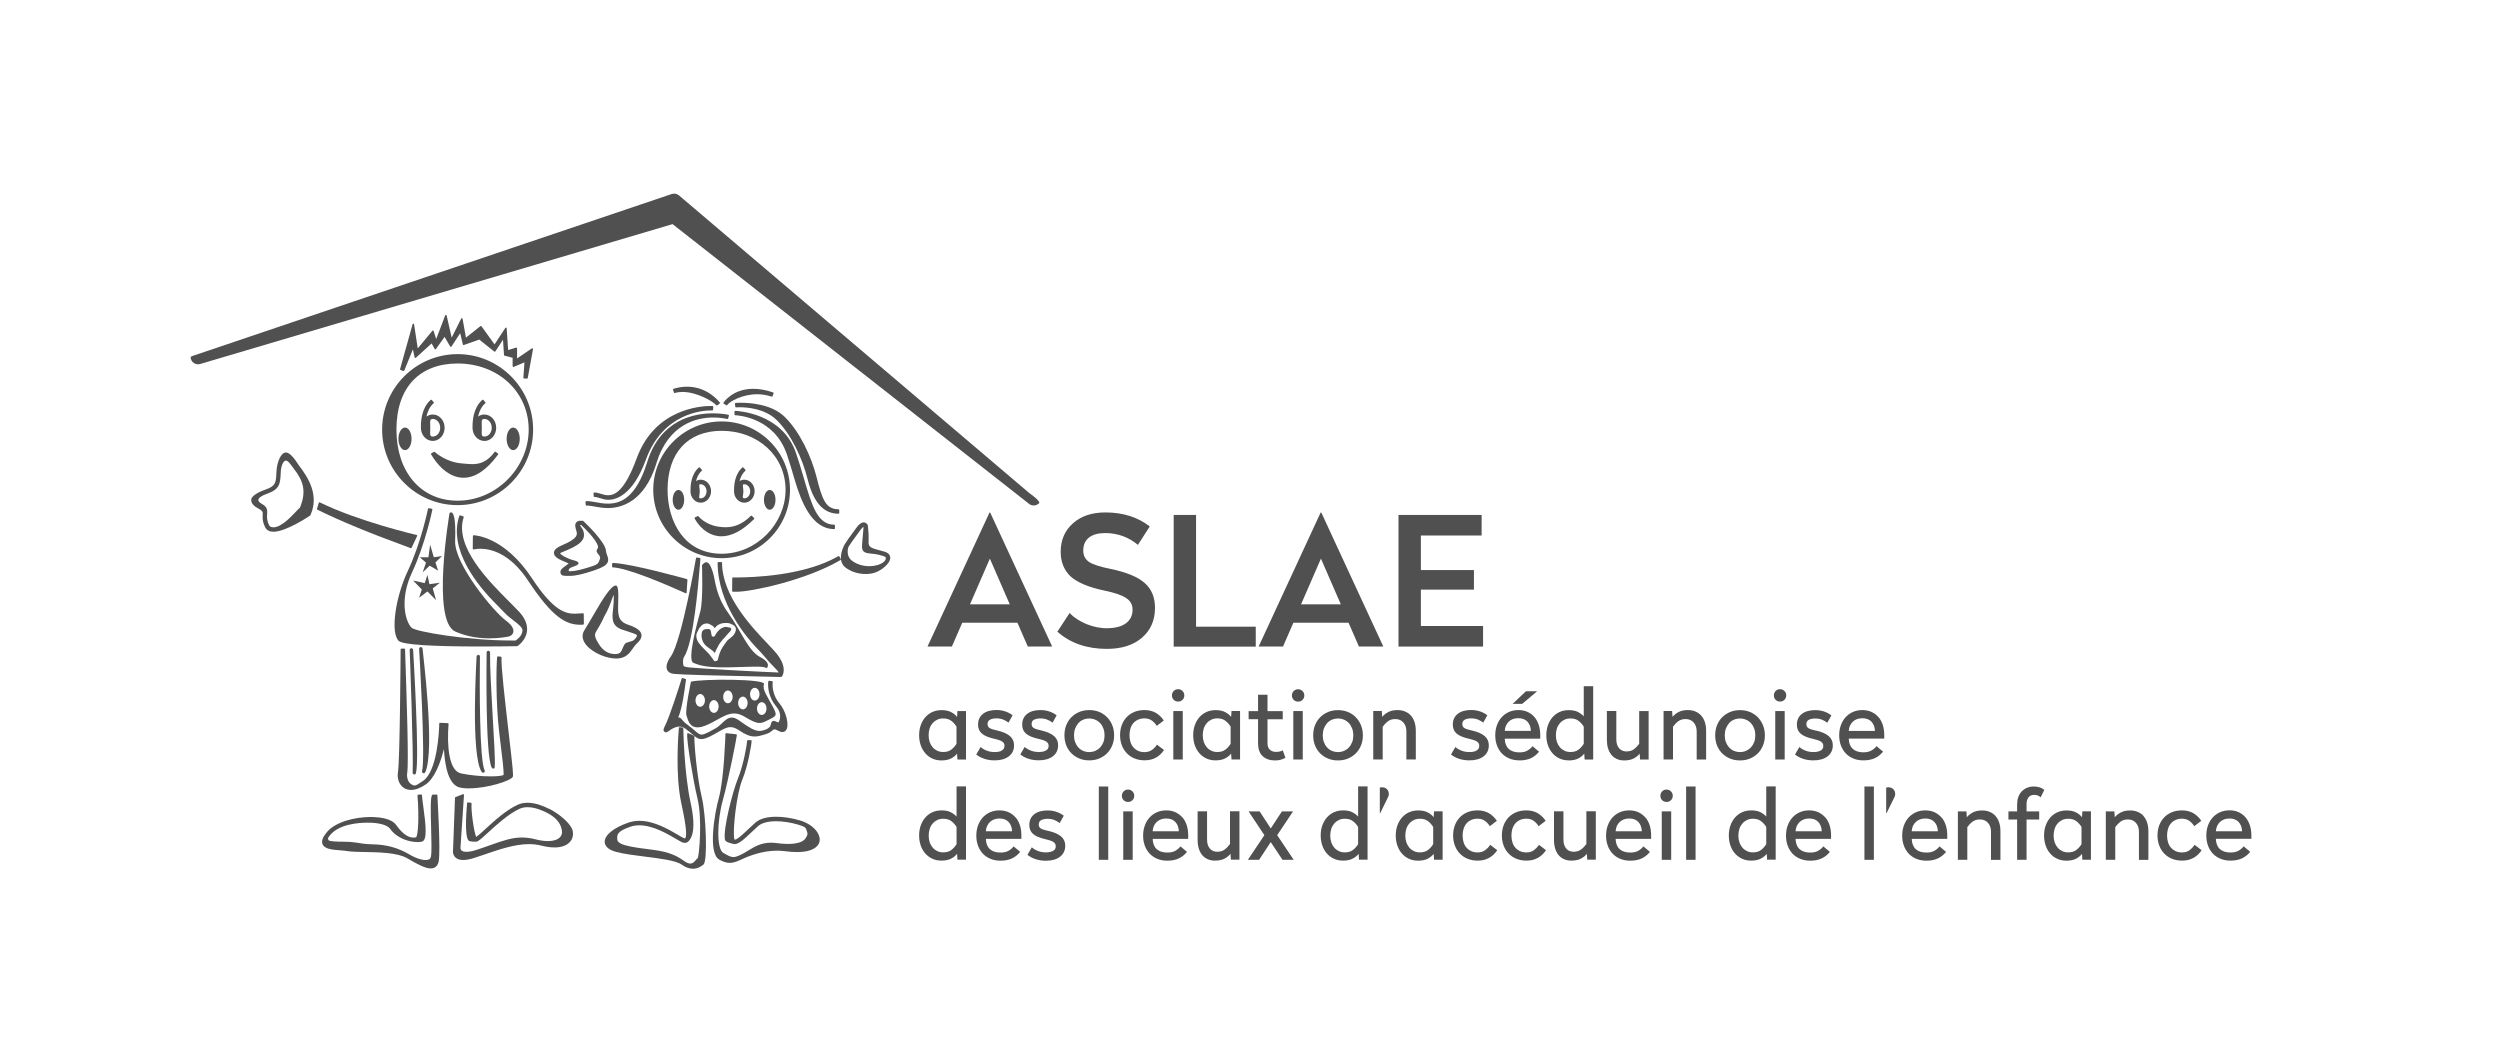 <svg xmlns="http://www.w3.org/2000/svg" id="Calque_1" viewBox="0 0 400 170"><defs><style>
      .cls-1 {
        fill: #505050;
      }
    </style></defs><path class="cls-1" d="M85.3,68.74c0-6.66-5.42-12.08-12.08-12.08s-12.08,5.42-12.08,12.08,5.42,12.08,12.08,12.08,12.08-5.42,12.08-12.08ZM73.22,80.11c-5.86,0-9.79-4.57-9.79-11.37s3.75-10.58,9.79-10.58c6.48,0,11.37,4.55,11.37,10.58s-5.1,11.37-11.37,11.37Z"></path><path class="cls-1" d="M74.17,82.67s-.04-.05-.07-.06l-.46-.15c-.06-.02-.13.01-.15.08-1.79,5.37,2.93,11.17,5.91,14.14l.09.09c.54.54,1.01,1.01,1.39,1.42.3.32.75.67,1.18,1,.75.57,1.59,1.22,1.54,1.71-.1.88-.77,1.34-1.05,1.54-.02.01-.04.03-.05.04-.25,0-.51,0-.77,0-6.85,0-15.21-1.4-15.87-2.04-.99-.95-1.98-4.51.06-8.84,2.11-4.49,3.25-10,3.26-10.06.01-.06-.03-.12-.09-.14l-.47-.09s-.06,0-.09.02c-.03.02-.05.05-.05.08-.01.05-1.11,5.44-3.21,9.89-2.07,4.4-2.8,9.97-1.48,11.24.62.6,5.07.9,13.23.9,2.98,0,5.38-.05,5.64-.05h.07s.05,0,.07-.02l.05-.04s1.29-.85,1.47-2.34c.12-1.03-.31-2.09-1.29-3.14-.34-.36-.74-.77-1.21-1.24l-.28-.28c-3.33-3.33-8.9-8.89-7.35-13.56.01-.03,0-.06,0-.09Z"></path><path class="cls-1" d="M75.14,126.13c2.81,0,6.58-1.19,6.9-1.83.11-.23.07-.88-.67-7.22l-.02-.17c-.54-4.7-1.22-10.54-1.1-11.71,0-.07-.04-.12-.11-.13l-.47-.05s-.06,0-.09.03c-.02.02-.04.05-.04.08-.14,1.35-.24,7.1.33,12.04.09.81.19,1.6.28,2.34.26,2.1.46,3.78.43,4.48-.19.11-.82.23-2.07.23-1.57,0-3.35-.18-4.77-.48-1.9-.41-2.26-4.35-1.97-7.91,0-.03,0-.06-.03-.09-.02-.02-.05-.04-.08-.04l-1.26-.05c-.06-.02-.12.04-.12.11,0,0,0,.02,0,.06-.03,1.25-.31,7.57-2.59,9.12l-.18.12c-.61.41-.91.62-1.19.62-.15,0-.3-.06-.53-.21-.52-.34-.76-1.07-.63-1.89.25-1.51-.1-12.09-.27-17.17-.05-1.37-.08-2.36-.08-2.51,0-.03-.01-.06-.03-.08-.02-.02-.05-.04-.08-.04h-.48s-.06.01-.08.03c-.02.02-.04.05-.04.08,0,.17-.11,17.71-.42,19.57-.19,1.11.18,2.11.95,2.61.22.14.6.32,1.14.32.7,0,1.48-.29,2.32-.86,1.45-.99,2.38-3.48,2.94-5.68.15,2.76.74,5.77,2.58,6.16.44.1.96.14,1.53.14Z"></path><path class="cls-1" d="M69.84,127.12l-.43.03c-.07-.04-.14-.07-.25.03-.3.3-.27,2.23-.18,5.36.05,1.88.1,3.82-.02,4.45-.06.28-.15.44-.31.51-.63.28-1.84-.02-3.15-.79-1.84-1.08-3.66-1.58-5.92-1.62-1.07-.02-1.84-.15-2.41-.25-.39-.07-.85-.1-1.28-.14-.27-.02-.65-.02-1.05-.03-.82,0-2.19-.02-2.29-.27l-.02-.05c-.08-.19-.11-.25.31-.76,1.48-1.77,4.64-1.96,5.94-1.96.21,0,.41,0,.61.01,1.48.06,2.63.42,3.01.95,1.04,1.48,2.96,2.14,4.4,2.14.25,0,.48-.02.68-.06.91-.18.67-2.51.26-5.53-.1-.73-.19-1.41-.23-1.92,0-.03-.02-.06-.04-.08-.02-.02-.05-.03-.09-.03l-.47.04c-.06,0-.11.06-.11.13.3,3.85.05,6.58-.25,6.7-1.05.21-2.08-.45-3.18-2-.7-1-2.53-1.21-3.56-1.25-.17,0-.34-.01-.51-.01-2.48,0-5.61.75-7,2.42-.68.81-.9,1.43-.69,1.93.33.78,1.52.88,2.79.98.46.03.87.07,1.22.13.58.1,1.49.12,2.54.14h.14c2.25.04,5.32.09,6.85,1,1.52.89,2.85,1.63,3.77,1.63.21,0,.39-.04.55-.11.37-.16.62-.51.72-1.01.33-1.67-.21-10.51-.21-10.59,0-.07-.05-.12-.12-.11Z"></path><path class="cls-1" d="M87.85,129.42c-.86-.45-2.16-.98-3.45-.98-.56,0-1.07.1-1.52.3-1.87.83-3.84,2.64-5.28,3.96l-.12.11c-.48.44-1.02.93-1.28,1.1-.38-.7-.87-4.41-.75-5.34,0-.07-.04-.12-.1-.13l-.47-.06s-.06,0-.09.02c-.02.02-.04.05-.05.08,0,.05-.55,5.27.25,6.03.1.1.46.16,1.06.16.09,0,.15,0,.17,0,.33-.06.78-.46,1.88-1.47,1.4-1.28,3.32-3.03,5.07-3.81.36-.16.77-.24,1.23-.24,1.14,0,2.33.49,3.13.9,1.81.93,2.22,2.01,2.36,2.74.1.5-.02.92-.35,1.23-.66.62-2.09.73-3.82.28-.78-.2-1.5-.3-2.21-.3-1.61,0-3.05.51-4.86,1.15-.33.11-.66.23-1.02.36-.38.14-.76.26-1.14.39l-.16.05c-.69.23-1.27.34-1.71.34s-.65-.11-.76-.2c-.2-.17-.2-.44-.17-.65l.55-8.25s-.02-.08-.05-.1c-.03-.02-.07-.03-.11-.02l-1.2.46s-.08.06-.08.11l-.31,8.3s-.17.77.4,1.27c.28.26.69.39,1.22.39s1.19-.13,1.95-.39l.44-.15c.29-.1.58-.19.87-.29,2.44-.84,4.95-1.71,7.28-1.71.69,0,1.34.08,1.93.23.78.2,1.5.3,2.14.3,1.03,0,1.82-.26,2.35-.76.51-.48.71-1.15.56-1.89-.2-1-1.86-2.56-3.77-3.55Z"></path><path class="cls-1" d="M79.3,72.28c-.05-.04-.13-.03-.16.03-1.27,1.72-2.52,1.95-3.58,1.95-.4,0-.8-.04-1.18-.07-.15-.01-.3-.03-.45-.04-2.64-.2-4.32-1.81-4.33-1.81-.03-.05-.1-.07-.16-.04l-.42.22c-.06.03-.08.1-.05.16.08.14,1.9,3.53,4.89,3.75.1,0,.2.01.31.01,1.86,0,3.72-1.25,5.53-3.72.02-.03.03-.06.02-.09,0-.03-.02-.06-.05-.08l-.38-.27Z"></path><path class="cls-1" d="M71.14,68.44c0-1.17-.85-2.12-1.9-2.12-.37,0-.71.12-1.01.33.17-.75.49-1.56,1.15-2.13.02-.02.04-.05.04-.08,0-.03,0-.06-.03-.09l-.31-.36c-.04-.05-.12-.05-.17-.01-1.45,1.27-1.58,3.41-1.56,4.3,0,.05-.01.1-.01.15,0,1.17.85,2.12,1.9,2.12s1.9-.95,1.9-2.12ZM68.83,68.91c0-.15.01-.3.01-.47s0-.32-.01-.47c-.02-.38-.03-.7.1-.84.06-.07.16-.1.31-.1.65,0,1.19.63,1.19,1.41,0,.78-.53,1.41-1.19,1.41-.15,0-.25-.03-.31-.1-.13-.14-.12-.47-.1-.84Z"></path><path class="cls-1" d="M77.49,70.56c1.05,0,1.9-.95,1.9-2.12s-.85-2.12-1.9-2.12c-.37,0-.71.12-1,.33.17-.76.5-1.56,1.15-2.13.05-.04.05-.12.01-.17l-.31-.36s-.05-.04-.08-.04c-.03,0-.06,0-.09.03-1.45,1.27-1.58,3.41-1.56,4.3,0,.05-.01.1-.01.15,0,1.17.85,2.12,1.9,2.12ZM77.18,67.13c.06-.07.17-.1.31-.1.66,0,1.19.63,1.19,1.41s-.53,1.41-1.19,1.41c-.15,0-.25-.03-.31-.1-.13-.14-.12-.47-.1-.85,0-.15.01-.3.01-.47s0-.32-.01-.46c-.02-.38-.03-.7.1-.84Z"></path><path class="cls-1" d="M82.68,55.64s-.07-.03-.11-.02l-1.27.39-.23-3.48c0-.05-.04-.09-.09-.11-.05-.02-.1,0-.13.05l-1.72,2.63-2.09-2.89s-.05-.04-.08-.05c-.03,0-.06,0-.09.02l-2.32,1.84-.54-3.02s-.05-.09-.1-.1c-.05,0-.1.02-.12.07l-1.52,3.05-.81-3.54c-.01-.05-.05-.09-.11-.09-.06,0-.1.03-.12.08l-1.44,3.78-.41-1.29s-.05-.07-.09-.08c-.04-.01-.09,0-.11.04l-2.34,2.83-.59-3.87c0-.06-.05-.1-.11-.1-.04,0-.1.03-.12.09l-2.01,7.19c-.02.06.02.12.08.14l.45.15c.06.02.12-.01.15-.07l1.37-3.38.28,1.28s.04.07.08.09c.04.01.08,0,.12-.03l2.52-2.29.49.89s.06.06.1.06c.04,0,.08-.02.1-.05l1.38-1.95.9,1.54s.06.06.1.06h0s.08-.02.1-.05l1.4-2.14.43,1.81s.03.06.06.08c.03.02.07.02.1,0l2.46-.87,2.41,1.92s.06.03.09.02c.03,0,.06-.02.08-.05l1.22-1.87.16,2.45c0,.05.04.09.09.11l1.29.34v1.34s.02.08.05.1c.03.02.07.03.11.01l1.73-.72-.17,2.45s0,.06.03.09c.02.02.05.04.08.04l.47.02h0c.06,0,.11-.04.12-.1l.84-4.62s-.01-.09-.05-.12c-.04-.03-.09-.03-.13,0l-2.37,1.61v-1.63s-.02-.07-.05-.1Z"></path><path class="cls-1" d="M65.7,87.69s.03.01.04.01c0,0,.02,0,.02,0,.05,0,.1-.04.11-.09l.87-1.85s.02-.07,0-.1c-.02-.03-.05-.06-.08-.06-.08-.02-9.38-2.2-15.49-5.22-.03-.02-.07-.02-.1,0-.03.01-.06.04-.07.08l-.28.95c-.02.06,0,.11.06.14,3.6,1.78,8.46,3.79,14.44,5.97.26.1.43.16.48.18Z"></path><path class="cls-1" d="M93.42,99.83l-.02-1.6s-.01-.06-.04-.08c-.02-.02-.05-.04-.09-.03-.15,0-.3.02-.45.03-.28.02-.56.04-.85.04-1.51,0-3.42-.44-6.86-5.67-4.41-6.68-9.13-6.88-9.33-6.88-.02,0-.06.01-.08.03-.02.02-.04.05-.04.08l-.02,2.05s.01.06.03.08c.02.02.05.03.08.03,0,0,.04,0,.05,0,.4-.09.8-.11,1.06-.11,1.6,0,4.71.66,7.64,5.11,3.87,5.87,6.06,7.05,8.33,7.05.15,0,.31,0,.46-.01.06,0,.11-.06.11-.12Z"></path><path class="cls-1" d="M98.56,105.37c1.57,0,2.17-.86,2.7-1.63.21-.3.4-.57.63-.78.38-.34.86-.86.73-1.48-.12-.59-.79-1.08-2.11-1.52-1.69-.56-1.66-1.69-1.6-3.57.01-.35.02-.7.02-1.07,0-1.64-.29-1.64-.41-1.64-.74,0-2.09,2.17-3.31,4.28-.08.14-.15.25-.19.33,0,0-.01.02-.04.06-.49.87-1.09,1.86-1.5,2.53-.34.55-.35,1.17-.04,1.78.72,1.43,3.02,2.54,4.71,2.68.14.01.27.02.39.02ZM95.35,102.19c-.2-.4-.2-.76,0-1.09.86-1.41,1.22-2.19,1.3-2.41.63-1.07.99-2.07,1.23-2.74.11-.3.23-.64.32-.79,0,.04,0,.1,0,.17,0,.29,0,.56-.01.83v.21c-.02.38-.06.75-.1,1.11-.16,1.37-.3,2.67,1.46,3.26.27.09.53.17.77.25.71.23,1.52.49,1.58.63.04.19-.13.47-.51.81-.11.1-.37.17-.62.24-.35.1-.67.18-.81.38-.15.22-.25.45-.34.68-.21.51-.37.92-1.18.92-.07,0-.15,0-.23-.01-1.57-.13-2.26-1.24-2.88-2.46Z"></path><path class="cls-1" d="M47.48,73.96c-.08-.12-.15-.24-.21-.32-.42-.6-1.04-1.24-1.51-1.24-.85,0-1.45,1.57-1.53,3.09v.1c-.09,1.71-.12,2.16-1.77,2.75-1.35.47-2.22,1.08-2.26,1.58-.03.36.12.89,1.01,1.37.54.29.86.48.83.92-.04.52-.09,1.23.41,2.19.24.45.68.68,1.31.68,2.01,0,5.66-2.46,5.81-2.56l.06-.04s.03-.03.04-.05l.03-.07c1.34-3.1-.28-5.82-1.84-7.85-.12-.16-.26-.37-.38-.56ZM48,81.21c-.13.1-.33.31-.61.61-.84.89-2.4,2.55-3.63,2.55-.47,0-.61-.17-.68-.3-.41-.78-.37-1.35-.34-1.8.04-.56.08-1.14-.77-1.6-.42-.23-.65-.48-.64-.69.02-.31.54-.68,1.35-.96,2.11-.74,2.15-1.62,2.24-3.38v-.1c.06-1.15.47-1.85.82-1.85.2,0,.48.22.75.61.16.22.35.48.57.76,1.4,1.81,2.04,3.48.93,6.17Z"></path><path class="cls-1" d="M66.21,123.91s.05.01.07.01c.12,0,.23-.08.27-.21.6-2.19-.41-19.01-.45-19.73,0-.15-.14-.26-.29-.26-.15,0-.27.14-.26.29.01.17.64,17.17.47,19.55-.01.16.05.3.2.34Z"></path><path class="cls-1" d="M67.72,123.72s.05,0,.07,0c.12,0,.22-.08.27-.2,1.57-3.66-.41-19.02-.45-19.73,0-.15-.15-.26-.29-.26-.15.01-.27.14-.26.29.01.17,1.04,17.45.47,19.55-.04.15.05.3.19.34Z"></path><path class="cls-1" d="M78.14,104.11c-.12.01-.28.12-.28.27,0,.67-.25,16.47.82,18.45.05.09.14.15.24.15.04,0,.09-.01.13-.03.13-.07.1-.22.11-.37.17-1.91-.82-13.65-.75-18.18,0-.15-.12-.28-.27-.28Z"></path><path class="cls-1" d="M76.53,104.78c-.12.01-.28.12-.28.27-.01.67-.96,15.76.81,18.45.06.09.15.14.24.14.05,0,.09,0,.13-.03.13-.08.18-.25.11-.38-.83-1.54-.82-13.65-.75-18.19,0-.15-.12-.28-.27-.28Z"></path><path class="cls-1" d="M82.11,68.41c-.58,0-1.05.81-1.05,1.8s.47,1.81,1.05,1.81,1.05-.81,1.05-1.81-.47-1.8-1.05-1.8Z"></path><path class="cls-1" d="M64.8,68.41c-.58,0-1.05.81-1.05,1.8s.47,1.81,1.05,1.81,1.05-.81,1.05-1.81-.47-1.8-1.05-1.8Z"></path><path class="cls-1" d="M71.93,82.07s-2.96,17.27.92,18.98c3.88,1.71,7.88.92,8.54.79.65-.13,1.51-1.11-.46-2.56-1.97-1.44-8.24-9.03-8.11-12.71.13-3.67-.23-4.96-.89-4.5Z"></path><polygon class="cls-1" points="69.41 89.16 68.82 87.14 68.55 89.16 67.16 89.16 68.16 90.02 67.63 91.57 68.75 90.51 70.1 91.31 69.67 89.98 70.72 88.97 69.41 89.16"></polygon><polygon class="cls-1" points="68.71 93.47 68.39 91.98 67.96 93.3 66.1 92.88 67.49 94.32 67.06 95.64 68.39 94.63 69.77 96.03 69.24 94.13 70.38 93.24 68.71 93.47"></polygon><path class="cls-1" d="M134.3,89.02s-.04-.05-.07-.05c-.03-.01-.06,0-.09.01-5.41,3.16-13.8,3.41-16.24,3.41-.37,0-.59,0-.61,0-.03,0-.06,0-.09.03-.02.02-.04.05-.04.09l-.02,2.05c0,.06.08.12.14.12.07,0,.27,0,.58,0,2.3,0,10.99-1.78,16.63-5.08.06-.03.08-.11.04-.16l-.24-.41Z"></path><path class="cls-1" d="M98.03,90.78c2.33.09,8.16,2.57,11.44,4.04.14.07.23.1.23.1.01,0,.02,0,.04,0,.02,0,.05,0,.07-.02.03-.02.05-.05.05-.09l.13-2.03c0-.05-.03-.1-.08-.12-.08-.02-8.73-2.47-11.84-2.59-.04,0-.06.01-.08.03-.02.02-.04.05-.04.08l-.02.48c0,.07.05.12.11.12Z"></path><path class="cls-1" d="M141.53,88.27c-.2-.06-.39-.11-.57-.16l-.19-.05c-1.39-.37-1.83-.52-1.8-1.34.05-1.08-.05-2.09-.11-2.6l-.04-.15c-.07-.14-.29-.39-.63-.39-.37,0-.75.28-1.15.84-.84,1.17-1.32,1.82-1.35,1.86l-.57.86s-1.39,2.45.14,3.65c.86.67,2.04,1.05,3.24,1.05.52,0,1.02-.07,1.46-.21.99-.32,2.49-1.43,2.48-2.39,0-.32-.17-.76-.92-.97ZM140.33,90.41c-.37.12-.8.18-1.24.18-1.05,0-2.07-.33-2.8-.9-.96-.75-.62-1.96-.54-2.18l.54-.81s.51-.69,1.34-1.85c.3-.42.48-.52.54-.54,0,.18-.05.63-.09,1.1-.06.62-.14,1.4-.16,1.99-.04,1.05.7,1.11,1.56,1.19.35.03.74.07,1.12.17l.28.08c.15.04.3.08.46.13.18.06.4.15.4.31,0,.62-.88.99-1.41,1.16Z"></path><path class="cls-1" d="M90.58,90.48c-.36.24-.86.57-.91.95-.02.21.04.4.16.53.11.13.38.18.9.18.1,0,.2,0,.29,0,.08,0,.16,0,.23,0,.83,0,2.16-.31,3.86-.89,1.3-.45,1.89-.8,2.11-1.27.19-.41.05-.79-.08-1.14-.08-.21-.17-.45-.19-.73-.09-1.38-3.2-4.35-3.55-4.68l-.06-.06s-.05-.03-.08-.04h-.08c-.52-.06-.82.04-1,.28-.24.32-.14.74.04,1.34.15.52.35,1.18-2.23,2.26-.94.4-1.36.78-1.36,1.26,0,.69.96,1.09,1.73,1.41l.21.09c.12.05.23.1.33.15.03.02.06.03.08.04-.05.04-.11.1-.16.13-.06.05-.15.11-.25.17ZM91.28,90.86c.08-.06.28-.14.48-.21.42-.15.82-.29.8-.56-.02-.24-.43-.36-1-.51-.14-.04-.28-.07-.33-.1-.14-.07-.3-.14-.47-.21l-.11-.05c-.56-.24-.98-.54-1.04-.72.08-.05.31-.15.67-.29l.41-.17c2.66-1.11,2.98-1.99,2.64-3.12-.04-.14-.17-.33-.31-.54-.08-.11-.18-.27-.23-.36.03,0,.08-.01.16-.01h.06c1.99,1.91,2.96,3.32,2.6,3.76-.33.4-.03.75.18.99.07.08.14.16.16.21.11.29.07.43,0,.56-.03.06-.05.12-.07.18-.08.26-.18.56-.99.84-1.62.55-2.91.85-3.63.85-.23,0-.27-.04-.27-.05,0,0,0-.02-.02-.04.02-.19.11-.33.3-.48Z"></path><path class="cls-1" d="M126.4,78.37c0-6.03-4.91-10.94-10.94-10.94s-10.94,4.91-10.94,10.94,4.91,10.94,10.94,10.94,10.94-4.91,10.94-10.94ZM115.46,88.6c-5.98,0-8.65-5.14-8.65-10.23,0-5.91,3.23-9.44,8.65-9.44,5.83,0,10.23,4.06,10.23,9.44s-4.59,10.23-10.23,10.23Z"></path><path class="cls-1" d="M124.86,108.31h.12s0,0,0,0c.04,0,.07-.02.09-.05l.08-.1c.04-.05.92-1.34-.9-3.59-.3-.37-.73-.83-1.29-1.42l-.07-.08c-2.57-2.69-7.36-7.71-7.36-13.02,0-.07-.05-.12-.12-.12h-.47c-.06,0-.12.05-.12.12,0,6.55,4.7,12,6.14,13.51.6.63,1.05,1.1,1.33,1.45.55.67,1.08,1.22,1.51,1.67.33.35.71.73.8.92-2.08-.06-12.75-.63-14.32-.81-.8-.09-.89-.22-.89-.23-.18-.42-.13-1.19.05-1.43,1.53-2.29,2.29-11.64,2.54-14.71.04-.54.07-.92.09-1,0-.03,0-.06-.02-.09-.02-.02-.05-.04-.08-.05l-.47-.08s-.06,0-.09.02c-.02.02-.04.05-.05.08-.02.13-2.28,13.11-3.99,15.68-.17.22-.99,1.36-.64,2.17.16.38.53.61,1.07.67,1.04.12,6.51.28,16.27.48.43,0,.71.01.78.02Z"></path><path class="cls-1" d="M114.87,117.14c.77-.44,1.37-.8,2-.8.43,0,.86.16,1.36.5,1.02.7,1.78,1,2.52,1,.51,0,.98-.14,1.53-.3l.2-.06c.61-.18.92-.45,1.13-.63.13-.11.19-.16.29-.16.13,0,.34.08.7.27.2.11.4.17.57.17.29,0,.48-.15.58-.28.64-.8-.05-3.16-1.02-4.28-1.07-1.25-1.19-2.76-1.09-3.45,0-.07-.04-.12-.1-.13l-.47-.07c-.07-.01-.13.04-.14.1-.12.81.01,2.56,1.26,4.01.93,1.08.64,2.19.36,2.54,0,0-.02.06-.27-.07-.2-.11-.36-.16-.49-.16-.32,0-.39.29-.45.53-.04.17-.09.35-.21.46-.18.17-.39.35-.85.48l-.21.06c-.18.05-.35.08-.53.08-.87,0-1.72-.59-2.9-1.41-.16-.11-.32-.23-.49-.34-.38-.26-.73-.39-1.06-.39-.62,0-1.08.44-1.57.9-.31.29-.63.6-1.02.82l-.11.06c-.31.18-.63.36-.98.54-.59.29-.91.41-1.17.41-.33,0-.57-.21-1.02-.6-.28-.24-.67-.58-1.21-.97-.45-.31-.69-.6-.87-.81-.21-.25-.36-.41-.62-.35.65-1.59,1-4.29,1.16-5.49.04-.27.07-.5.08-.54.02-.06-.02-.13-.08-.15l-.45-.14c-.06-.02-.13.01-.15.07l-.03.08c-.43,1.37-1.88,5.95-2.64,7.47-.23.46-.36.74-.11.96.07.06.15.1.24.1.16,0,.32-.11.51-.24.37-.26.98-.68,1.65-.68.32,0,.63.1.91.3.51.36.88.69,1.15.92.55.48.92.78,1.46.78.38,0,.83-.14,1.5-.48.35-.17.68-.36.97-.53l.16-.09Z"></path><path class="cls-1" d="M111.12,117.84c0-.05-.02-.1-.07-.12l-.93-.41s-.07-.01-.11,0c-.03.02-.05.05-.06.09-.12.92.89,7.22,1.65,10.37.79,3.25.27,8.99.05,9.52l-.04.03c-.1.07-.18.18-.28.29-.22.26-.47.56-.88.56-.27,0-.59-.13-.96-.39-1.02-.73-2.25-1.46-4.96-1.8-1.61-.2-3.28-.41-4.44-.72-.83-.22-1.31-.56-1.33-.94v-.14c-.03-.58-.06-1.18,2.12-1.91.43-.14.9-.22,1.4-.22,2.18,0,4.46,1.34,5.82,2.14.76.45,1.08.63,1.33.66.3.04.55-.05.73-.24.34-.37,1.36-1.5.35-6.12-1.07-4.84-1.18-11.9-1.18-11.96,0-.06-.04-.12-.11-.13l-.47-.05s-.06.01-.09.03c-.02.02-.04.06-.04.09-.07.75-.63,7.46.41,12.16.9,4.09.83,5.24.6,5.49,0,0-.02.02-.07.02-.01,0-.03,0-.04,0-.14-.02-.71-.36-1.06-.57-1.42-.84-3.8-2.24-6.17-2.24-.58,0-1.12.09-1.63.25-2.41.8-3.94,2.02-3.91,3.13.02.51.36,1.2,1.85,1.6,1.22.33,2.98.54,4.53.74,2.46.31,5,.62,5.94,1.29.62.44,1.23.66,1.81.66.79,0,1.34-.42,1.61-.62l.06-.05c.7-.52.41-7.98-.26-10.75-.8-3.27-1.27-9.05-1.18-9.76Z"></path><path class="cls-1" d="M127.93,131.25c-1.26-.37-2.59-.57-3.75-.57-1.47,0-2.59.31-3.32.94-.28.25-.62.56-1.02.94-.65.62-1.85,1.79-2.27,1.79-.01,0-.02,0-.03,0,0,0-.04-.04-.06-.16-.29-1.45.41-7.3,1.27-9.39.93-2.26,1.51-5.75,1.51-6.26,0-.07-.05-.12-.12-.12h-.48c-.07,0-.12.05-.12.12,0,.47-.58,3.85-1.46,5.99-.85,2.08-2.42,8.18-2.09,9.8.08.4.79.56,1.18.65.07.01.12.03.14.04.68.22,1.61-.6,3.01-1.94.38-.37.72-.68.99-.92.58-.5,1.57-.76,2.86-.76,1.09,0,2.34.19,3.53.54,1.19.35,1.24.53,1.35.91.03.11.06.23.12.37.1.25-.07.55-.2.77l-.06.1c-.34.61-1.35.94-2.85.94-.55,0-1.17-.05-1.84-.14-.3-.04-.59-.06-.87-.06-1.58,0-2.62.64-3.62,1.25-.41.25-.83.51-1.28.72-.5.23-.83.33-1.11.33-.45,0-.87-.24-1.62-.67-1.04-.59-1.06-4.9-.04-8.54.87-3.12,2.21-10.01,2.22-10.32,0-.06-.04-.12-.11-.12l-1.59-.17s-.07,0-.09.03c-.02.02-.04.05-.04.09,0,.07-.21,7.22-1.07,10.3-.63,2.25-1.79,8.74.07,9.8.63.36,1.17.53,1.69.53.69,0,1.3-.28,2-.61,1.32-.61,3.36-1.34,5.57-1.34.43,0,.85.03,1.26.08.69.09,1.34.14,1.92.14,1.81,0,3.01-.45,3.48-1.31.22-.4.23-.9.01-1.42-.43-1.04-1.58-1.92-3.09-2.36Z"></path><path class="cls-1" d="M120.22,82.5s-.06.01-.08.03c-1.25,1.24-2.53,1.83-4.05,1.83-.38,0-.78-.04-1.24-.11-2.05-.33-3.09-1.63-3.09-1.63-.03-.05-.1-.07-.15-.04l-.42.21c-.06.03-.08.1-.05.16.05.1,1.2,2.4,3.61,2.8.23.04.46.06.68.06,1.63,0,3.39-.93,5.22-2.76.05-.05.05-.12,0-.17l-.33-.33s-.05-.04-.08-.04Z"></path><path class="cls-1" d="M113.77,78.59c0-1.01-.74-1.84-1.65-1.84-.28,0-.53.08-.76.22.15-.59.42-1.2.92-1.64.02-.02.04-.05.04-.08,0-.03,0-.06-.03-.09l-.31-.35c-.04-.05-.12-.05-.17-.01-1.24,1.09-1.34,2.91-1.33,3.67,0,.04-.01.08-.01.12,0,1.02.74,1.84,1.65,1.84s1.65-.83,1.65-1.84ZM111.91,79.16c.02-.17.05-.36.05-.56s-.03-.39-.05-.56c-.03-.22-.06-.43,0-.51.03-.04.1-.05.2-.05.52,0,.94.51.94,1.13s-.42,1.13-.94,1.13c-.1,0-.17-.02-.2-.05-.07-.08-.04-.29,0-.51Z"></path><path class="cls-1" d="M119.09,76.75c-.28,0-.53.08-.76.22.15-.59.42-1.2.92-1.64.02-.02.04-.05.04-.08,0-.03,0-.06-.03-.09l-.31-.35c-.04-.05-.12-.05-.17-.01-1.25,1.09-1.35,2.93-1.33,3.68,0,.04-.01.07-.01.11,0,1.02.74,1.84,1.65,1.84s1.65-.83,1.65-1.84-.74-1.84-1.65-1.84ZM119.09,79.72c-.1,0-.17-.02-.2-.05-.07-.08-.04-.29,0-.51.02-.17.05-.36.05-.56s-.03-.39-.05-.56c-.03-.22-.06-.43,0-.51.03-.04.1-.05.2-.05.52,0,.94.51.94,1.13s-.42,1.13-.94,1.13Z"></path><path class="cls-1" d="M105.02,74.12c1.97-6.37,6.55-7.32,9.11-7.32,1.11,0,1.93.17,2.24.24.03,0,.06,0,.09-.01.03-.02.05-.04.05-.07l.11-.46s0-.06-.01-.09c-.02-.03-.04-.05-.07-.05-.04-.01-1.04-.23-2.46-.23-3.03,0-8.43,1.01-10.52,7.79-1.85,5.97-4.47,6.66-6.29,6.66-.73,0-1.42-.12-2.03-.24-.58-.1-1.07-.19-1.46-.15-.03,0-.06.02-.08.04-.02.02-.03.06-.03.09l.05.47s.02.06.04.08c.02.02.05.03.09.03.29-.03.71.04,1.2.13l.1.02c.63.11,1.34.24,2.12.24,2.07,0,5.83-.93,7.76-7.16Z"></path><path class="cls-1" d="M133.47,84.66c.06,0,.12-.05.12-.12v-.47c0-.07-.05-.12-.12-.12-2.68,0-3.59-3.12-4.86-7.44l-.05-.17c-.36-1.22-.73-2.48-1.19-3.83-2.18-6.44-9.41-6.76-9.72-6.77-.04-.01-.06,0-.09.03-.02.02-.04.05-.04.08v.47c0,.07.04.12.11.12.25,0,6.25.27,8.28,6.29.48,1.42.87,2.77,1.22,3.97,1.09,3.7,2.79,7.95,6.33,7.95Z"></path><path class="cls-1" d="M101.88,73.3c-1.94,5.32-3.54,5.94-4.58,5.94-.44,0-.84-.12-1.19-.24-.38-.12-.72-.22-1.04-.2-.03,0-.06.02-.08.04-.02.02-.03.05-.03.09l.03.47c0,.07.06.11.13.11h.04c.19,0,.45.08.74.17.43.13.91.29,1.46.29,1.1,0,3.87-.63,5.98-6.42,2.73-7.5,9.13-7.88,10.38-7.88.15,0,.24,0,.25,0,.07,0,.12-.04.12-.11l.03-.47c0-.06-.04-.12-.11-.13-.01,0-.13,0-.33,0-1.46,0-8.91.4-11.8,8.35Z"></path><path class="cls-1" d="M134.28,82.07v-.47c0-.07-.05-.12-.12-.12-2.02,0-2.6-1.5-3.52-5.18-.77-3.09-2.66-7.28-5.15-9.66-2.07-1.99-5.56-2.2-6.96-2.2-.52,0-.83.03-.83.03-.03,0-.06.02-.08.04s-.03.05-.03.09l.05.47c0,.06.07.11.13.11.04,0,.25-.02.59-.02,1.14,0,3.98.2,5.86,2,2.38,2.29,4.2,6.33,4.95,9.33.61,2.45,1.8,5.71,4.99,5.71.06,0,.12-.05.12-.12Z"></path><path class="cls-1" d="M107.95,62.88c.37-.11.78-.17,1.23-.17,2.36,0,5.01,1.57,5.4,2.12.02.03.06.05.1.05.02,0,.05,0,.07-.02l.39-.28s.04-.05.05-.08c0-.03,0-.07-.02-.09-.2-.26-2.03-2.54-5.23-2.54-.71,0-1.44.11-2.18.34-.03,0-.06.03-.07.06-.02.03-.02.06,0,.09l.14.45c.02.06.09.1.15.08Z"></path><path class="cls-1" d="M116.26,64.86s.08-.02.1-.06c.33-.52,2.34-1.72,4.78-1.72.8,0,1.58.13,2.32.38.06.02.13-.01.15-.07l.16-.45s0-.06,0-.09c-.01-.03-.04-.05-.07-.06-1.12-.39-2.19-.58-3.19-.58-3.28,0-4.69,2.12-4.75,2.21-.02.03-.02.06-.02.09,0,.03.03.06.05.07l.4.25s.04.02.06.02Z"></path><path class="cls-1" d="M123.16,78.39c-.51,0-.93.71-.93,1.58s.42,1.59.93,1.59.92-.71.92-1.59-.41-1.58-.92-1.58Z"></path><path class="cls-1" d="M108.55,78.39c-.51,0-.92.71-.92,1.58s.42,1.59.92,1.59.92-.71.92-1.59-.41-1.58-.92-1.58Z"></path><path class="cls-1" d="M110.55,109.07s-.98,4.66-.72,5.39c.26.72.52,2.63,3.02,1.64,2.5-.99,3.94-2.83,6.24-1.45,2.3,1.38,2.56,1.18,3.87.53,1.31-.66,1.45-.66.66-2.17-.79-1.51-1.71-2.69-1.38-3.55.33-.86-9.98-.86-11.69-.39ZM112.03,113.08c-.42,0-.75-.46-.75-1.02s.34-1.02.75-1.02.76.46.76,1.02c0,.56-.34,1.02-.76,1.02ZM114.23,114.06c-.42,0-.76-.46-.76-1.02s.34-1.02.76-1.02.75.46.75,1.02c0,.56-.34,1.02-.75,1.02ZM116.46,112.52c-.42,0-.75-.46-.75-1.02s.34-1.02.75-1.02.76.45.76,1.02c0,.56-.34,1.02-.76,1.02ZM118.86,113.5c-.41,0-.76-.46-.76-1.02s.34-1.02.76-1.02.76.45.76,1.02-.34,1.02-.76,1.02ZM120.01,111.07c0-.56.34-1.02.75-1.02s.76.46.76,1.02-.34,1.02-.76,1.02-.75-.45-.75-1.02ZM122.64,113.37c0,.56-.34,1.02-.76,1.02s-.76-.45-.76-1.02.34-1.02.76-1.02.76.45.76,1.02Z"></path><path class="cls-1" d="M112.66,102.99c.16.2.31.35.46.47.14.11.39.29.73.53.2.14.38.31.53.49,0,0,0-.01,0-.02l.11-.26c.06-.15.1-.24.11-.26.03-.06.08-.15.15-.27.06-.11.11-.2.14-.27.08-.18.2-.37.34-.56.12-.15.26-.33.43-.54.13-.16.24-.27.34-.36,0,0,.05-.06.12-.15.02-.04.15-.17.36-.4l.23-.25c.05-.06.09-.1.13-.14.08-.09.13-.18.16-.29.02-.08,0-.12-.03-.15-.06-.09-.12-.13-.18-.14-.22-.05-.41-.09-.56-.11-.08-.01-.14,0-.22,0-.37.08-.68.24-.94.48-.27.25-.49.55-.65.88-.1.22-.28.2-.35.19-.07,0-.14-.05-.19-.14-.02-.03-.03-.06-.03-.1v-.04s-.02-.04-.02-.07l-.03-.16c-.03-.19-.05-.3-.06-.34-.02-.11-.05-.18-.11-.25-.07-.08-.15-.12-.26-.12-.25.01-.4.02-.49.03-.24.04-.4.14-.49.3-.11.21-.16.46-.15.74.02.26.05.47.11.64.09.27.19.48.3.62Z"></path><path class="cls-1" d="M110.94,106.05c1.05.46,2.3.79,5.78.72,3.48-.07,5.32-.26,5.97.13,0,0,.83-.8-1.08-1.78-1.9-.99-3.06-4.22-5.09-7.04-2.04-2.82-2.04-5.16-2.43-6.41s-.85-2.37-1.77-1.25c0,0,.2,5.65-.26,7.36-.46,1.71-2.17,7.82-1.12,8.28ZM112.13,100.2c.07-.06.12-.11.14-.14.13-.13.3-.22.51-.27.07-.02.17-.03.33-.04.14,0,.32.05.51.16.15.08.23.13.24.13.18.08.35.24.49.48.02-.03.03-.04.03-.04.22-.29.44-.48.68-.58h0s.06-.02.08-.03l.07-.02c.06-.04.08-.05.1-.06.37-.11.75-.14,1.17-.1.26.03.54.14.87.33.21.13.34.32.38.55.03.17,0,.35-.07.53-.12.3-.3.56-.53.76l-.09.07c-.06.05-.14.12-.23.19l-.31.25c-.1.08-.17.16-.22.23-.29.39-.47.65-.6.85-.23.33-.4.68-.52,1.03-.03.08-.08.27-.17.56l-.08.28s-.02.08-.02.11c0,.13-.07.24-.21.3,0,0-.08.03-.09.03-.03.01-.13.04-.16.04-.05,0-.18-.02-.26-.18-.06-.11-.29-.42-.67-.92-.12-.15-.5-.52-.77-.79-.4-.39-.71-.73-.92-1.03-.24-.32-.38-.69-.4-1.09-.01-.23.04-.46.15-.68,0,0,.02-.04.03-.05l.06-.09s.04-.07.05-.08c.02-.04.03-.06.04-.09l.04-.11s.02-.05.02-.05c.07-.13.13-.23.22-.3.02-.03.06-.07.08-.08,0-.01.03-.03.04-.04Z"></path><path class="cls-1" d="M164.62,80.6c.5.42,1.27.35,1.68-.14-.02-.37-.81-.97-1.24-1.29-.18-.14-.35-.26-.48-.37l-55.96-47.55c-.31-.26-.75-.34-1.14-.21L31.19,56.82c-.3.1-.64.21-.68.31,0,.01-.04.1.05.36.2.6.89.95,1.5.74l75.55-22.37,57.02,44.74Z"></path><path class="cls-1" d="M158.32,82.01l-9.92,21.44h3.9l1.66-3.81h8.83l1.66,3.81h3.9l-9.92-21.44h-.11ZM155.2,96.69l3.18-7.31,3.18,7.31h-6.36Z"></path><path class="cls-1" d="M177.21,100.53c-2.26,0-4.61-.95-6.08-2.44l-1.95,2.98c2.06,1.83,4.7,2.75,7.91,2.75,2.38,0,4.24-.6,5.62-1.78,1.4-1.2,2.09-2.81,2.09-4.79,0-1.66-.54-2.98-1.61-3.93-1.06-.98-2.9-1.75-5.48-2.29-1.69-.34-2.87-.72-3.47-1.12-.6-.43-.92-1.03-.92-1.81,0-1.86,1.32-2.81,3.5-2.81,1.98,0,3.73.63,5.25,1.89l1.89-2.95c-1.92-1.49-4.27-2.24-7.11-2.24-2.15,0-3.87.57-5.19,1.75-1.29,1.15-1.95,2.67-1.95,4.53,0,1.63.52,2.92,1.55,3.93,1.06.97,2.87,1.75,5.42,2.29,3.32.69,4.53,1.49,4.53,3.07,0,1.86-1.52,2.95-4.01,2.95Z"></path><polygon class="cls-1" points="200.92 100.27 191.37 100.27 191.37 82.39 187.79 82.39 187.79 103.46 200.92 103.46 200.92 100.27"></polygon><path class="cls-1" d="M206.94,99.64h8.83l1.66,3.81h3.9l-9.92-21.44h-.11l-9.92,21.44h3.9l1.66-3.81ZM211.35,89.38l3.18,7.31h-6.36l3.18-7.31Z"></path><polygon class="cls-1" points="237.29 100.16 227.34 100.16 227.34 94.34 235.83 94.34 235.83 91.21 227.34 91.21 227.34 85.68 237.06 85.68 237.06 82.39 223.76 82.39 223.76 103.45 237.29 103.45 237.29 100.16"></polygon><path class="cls-1" d="M153.05,130.65c-.24-.27-.55-.5-.94-.7-.39-.2-.88-.29-1.47-.29-.54,0-1.02.1-1.46.3-.44.2-.81.48-1.13.84-.31.36-.56.79-.73,1.27-.18.49-.26,1.03-.26,1.61s.09,1.12.26,1.61c.17.49.42.92.73,1.27s.69.64,1.13.84c.44.2.92.3,1.46.3.62,0,1.13-.11,1.54-.32.41-.22.72-.47.95-.77l.06.94h1.37v-11.73h-1.51v4.82ZM153.05,135.07c-.24.38-.52.69-.85.94-.33.25-.76.37-1.28.37-.34,0-.65-.06-.93-.19-.28-.13-.53-.31-.74-.55-.21-.24-.37-.52-.49-.85-.11-.33-.17-.7-.17-1.1s.06-.77.17-1.1c.11-.33.27-.61.49-.85.21-.24.46-.42.74-.55.28-.13.59-.19.93-.19.53,0,.95.12,1.28.37.33.25.61.56.85.94v2.75Z"></path><path class="cls-1" d="M162.53,130.84c-.29-.36-.66-.64-1.1-.86-.44-.21-.95-.32-1.52-.32-.55,0-1.05.1-1.5.3-.45.2-.84.48-1.17.84-.33.36-.58.79-.76,1.28-.18.49-.27,1.03-.27,1.62s.09,1.12.27,1.61c.18.49.44.91.77,1.27.33.35.74.63,1.22.83.48.2,1.02.3,1.61.3.71,0,1.32-.12,1.83-.36.51-.24.95-.59,1.32-1.05l-1.05-.88c-.2.27-.47.5-.81.7-.35.2-.77.29-1.29.29-.74,0-1.31-.19-1.71-.56-.4-.37-.61-.92-.63-1.63h5.68v-.6c0-.55-.08-1.06-.22-1.54-.15-.48-.37-.9-.66-1.26ZM157.74,133c.04-.62.26-1.11.65-1.48.39-.37.9-.56,1.53-.56s1.11.18,1.46.56c.34.37.53.86.55,1.48h-4.18Z"></path><path class="cls-1" d="M167.82,132.97c-.3-.07-.55-.14-.75-.19-.2-.06-.37-.12-.5-.2-.14-.08-.23-.17-.29-.28-.06-.11-.08-.24-.08-.39,0-.32.13-.55.39-.69.26-.14.6-.21,1.03-.21s.79.07,1.1.2c.31.14.59.29.83.48l.65-1.17c-.3-.25-.67-.45-1.12-.61-.45-.16-.93-.24-1.46-.24-.9,0-1.62.2-2.14.61-.52.41-.79.98-.79,1.72,0,.61.2,1.09.61,1.44.41.35,1.06.63,1.97.83.3.07.55.14.76.21.21.07.38.14.51.23.13.09.22.19.29.3.06.11.09.25.09.4,0,.33-.14.57-.43.73s-.66.24-1.13.24-.89-.07-1.27-.22c-.38-.14-.72-.34-1-.59l-.7,1.2c.35.29.78.52,1.3.69.51.17,1.06.26,1.65.26.96,0,1.71-.22,2.27-.65.55-.43.83-1.02.83-1.76,0-.59-.21-1.07-.63-1.45-.42-.38-1.09-.68-1.99-.9Z"></path><rect class="cls-1" x="175.81" y="125.84" width="1.51" height="11.73"></rect><path class="cls-1" d="M180.49,126.33c-.29,0-.53.1-.71.29-.18.19-.28.43-.28.7s.09.52.28.71c.18.18.42.28.71.28s.51-.09.7-.28c.19-.18.29-.42.29-.71s-.1-.51-.29-.7c-.19-.19-.43-.29-.7-.29Z"></path><rect class="cls-1" x="179.72" y="129.82" width="1.51" height="7.75"></rect><path class="cls-1" d="M189.22,130.84c-.29-.36-.66-.64-1.1-.86-.44-.21-.94-.32-1.52-.32-.55,0-1.04.1-1.5.3-.45.2-.84.48-1.17.84-.33.36-.58.79-.76,1.28-.18.49-.27,1.03-.27,1.62s.09,1.12.27,1.61c.18.49.44.91.77,1.27.33.35.74.63,1.22.83s1.02.3,1.61.3c.71,0,1.32-.12,1.83-.36.51-.24.95-.59,1.32-1.05l-1.05-.88c-.2.27-.47.5-.81.7-.34.2-.77.29-1.29.29-.74,0-1.31-.19-1.71-.56-.4-.37-.61-.92-.63-1.63h5.68v-.6c0-.55-.07-1.06-.22-1.54-.15-.48-.37-.9-.66-1.26ZM184.42,133c.04-.62.26-1.11.65-1.48.39-.37.9-.56,1.53-.56s1.11.18,1.46.56c.34.37.53.86.55,1.48h-4.18Z"></path><path class="cls-1" d="M196.79,135.05c-.24.33-.51.62-.83.86-.31.25-.71.37-1.2.37-.52,0-.91-.18-1.2-.53-.29-.36-.43-.82-.43-1.4v-4.54h-1.51v4.61c0,.49.06.95.19,1.35.12.41.3.75.53,1.03.23.28.52.5.87.66.34.16.74.24,1.18.24.63,0,1.14-.11,1.54-.32.4-.22.71-.47.95-.77l.06.94h1.37v-7.75h-1.51v5.23Z"></path><polygon class="cls-1" points="206.89 129.82 205.11 129.82 203.32 132.55 201.54 129.82 199.77 129.82 202.3 133.63 199.66 137.57 201.45 137.57 203.32 134.74 205.2 137.57 206.99 137.57 204.35 133.63 206.89 129.82"></polygon><path class="cls-1" d="M217.3,130.65c-.24-.27-.55-.5-.94-.7-.39-.2-.88-.29-1.47-.29-.54,0-1.02.1-1.46.3-.44.2-.81.48-1.13.84-.31.36-.56.79-.73,1.27-.18.49-.26,1.03-.26,1.61s.09,1.12.26,1.61c.17.49.42.92.73,1.27.31.36.69.64,1.13.84.44.2.92.3,1.46.3.62,0,1.13-.11,1.54-.32.41-.22.72-.47.95-.77l.06.94h1.37v-11.73h-1.51v4.82ZM217.3,135.07c-.24.38-.52.69-.85.94-.33.25-.76.37-1.28.37-.34,0-.65-.06-.93-.19-.28-.13-.53-.31-.74-.55-.21-.24-.37-.52-.49-.85-.11-.33-.17-.7-.17-1.1s.06-.77.17-1.1c.11-.33.28-.61.49-.85.21-.24.46-.42.74-.55.28-.13.59-.19.93-.19.52,0,.95.12,1.28.37.33.25.61.56.85.94v2.75Z"></path><path class="cls-1" d="M221.16,125.96c-.15,0-.27.02-.39.06v4.09h.06l1.2-2.45c.05-.09.1-.19.13-.29.04-.1.05-.22.05-.34,0-.31-.1-.56-.3-.76-.2-.2-.45-.3-.76-.3Z"></path><path class="cls-1" d="M229.39,130.76c-.23-.3-.54-.56-.95-.77-.41-.22-.92-.32-1.54-.32-.53,0-1.02.1-1.46.3-.44.2-.81.48-1.13.84-.31.36-.56.79-.73,1.27-.18.49-.26,1.03-.26,1.61s.09,1.12.26,1.61c.17.49.42.92.73,1.27.31.36.69.64,1.13.84.44.2.92.3,1.46.3.62,0,1.13-.11,1.54-.32.41-.22.72-.47.95-.77l.06.94h1.37v-7.75h-1.37l-.06.94ZM229.31,135.07c-.24.38-.52.69-.85.94-.33.25-.76.37-1.28.37-.34,0-.65-.06-.93-.19-.28-.13-.53-.31-.74-.55-.21-.24-.37-.52-.49-.85-.11-.33-.17-.7-.17-1.1s.06-.77.17-1.1c.11-.33.27-.61.49-.85.21-.24.46-.42.74-.55.28-.13.59-.19.93-.19.52,0,.95.12,1.28.37.33.25.61.56.85.94v2.75Z"></path><path class="cls-1" d="M237.62,136.03c-.33.24-.73.36-1.2.36-.39,0-.74-.07-1.03-.21-.3-.14-.55-.33-.76-.57-.21-.24-.36-.53-.46-.86-.1-.33-.15-.68-.15-1.06s.05-.74.15-1.07c.1-.33.26-.62.46-.86.2-.24.45-.43.75-.56.3-.14.64-.21,1.03-.21.47,0,.87.12,1.19.36.32.24.58.52.77.84l1.13-.86c-.35-.52-.78-.93-1.29-1.23-.51-.29-1.11-.44-1.81-.44-.6,0-1.14.1-1.62.3-.48.2-.89.48-1.23.84-.34.36-.6.79-.78,1.27-.18.49-.27,1.03-.27,1.61s.09,1.12.28,1.61c.18.49.45.92.79,1.27.34.36.75.64,1.24.84s1.03.3,1.64.3c.69,0,1.29-.15,1.81-.44s.95-.7,1.3-1.23l-1.13-.86c-.2.32-.46.6-.79.84Z"></path><path class="cls-1" d="M245.43,136.03c-.33.24-.73.36-1.2.36-.39,0-.74-.07-1.03-.21-.3-.14-.55-.33-.76-.57-.21-.24-.36-.53-.46-.86-.1-.33-.15-.68-.15-1.06s.05-.74.15-1.07c.1-.33.26-.62.46-.86.2-.24.45-.43.75-.56.3-.14.64-.21,1.03-.21.47,0,.87.12,1.19.36.32.24.58.52.77.84l1.13-.86c-.35-.52-.78-.93-1.29-1.23-.51-.29-1.11-.44-1.81-.44-.6,0-1.14.1-1.62.3-.48.2-.9.48-1.24.84-.34.36-.6.79-.78,1.27-.18.49-.27,1.03-.27,1.61s.09,1.12.28,1.61c.18.49.45.92.79,1.27.34.36.75.64,1.24.84s1.03.3,1.64.3c.69,0,1.29-.15,1.81-.44.52-.29.95-.7,1.3-1.23l-1.13-.86c-.2.32-.46.6-.79.84Z"></path><path class="cls-1" d="M253.81,135.05c-.24.33-.51.62-.83.86s-.71.37-1.2.37c-.52,0-.92-.18-1.2-.53-.29-.36-.43-.82-.43-1.4v-4.54h-1.51v4.61c0,.49.06.95.19,1.35.12.41.3.75.53,1.03.23.28.52.5.87.66s.74.24,1.18.24c.63,0,1.14-.11,1.54-.32s.71-.47.95-.77l.06.94h1.37v-7.75h-1.51v5.23Z"></path><path class="cls-1" d="M263.29,130.84c-.29-.36-.66-.64-1.1-.86-.44-.21-.94-.32-1.52-.32-.55,0-1.05.1-1.5.3-.45.2-.84.48-1.17.84-.33.36-.58.79-.76,1.28-.18.49-.27,1.03-.27,1.62s.09,1.12.27,1.61c.18.49.44.91.77,1.27.33.35.74.63,1.22.83.48.2,1.02.3,1.61.3.71,0,1.32-.12,1.83-.36.51-.24.95-.59,1.32-1.05l-1.05-.88c-.2.27-.47.5-.81.7-.35.2-.77.29-1.29.29-.74,0-1.31-.19-1.71-.56-.4-.37-.61-.92-.63-1.63h5.68v-.6c0-.55-.08-1.06-.22-1.54-.15-.48-.37-.9-.66-1.26ZM258.5,133c.04-.62.26-1.11.65-1.48.39-.37.9-.56,1.53-.56s1.11.18,1.46.56c.34.37.53.86.55,1.48h-4.18Z"></path><path class="cls-1" d="M266.65,126.33c-.29,0-.52.1-.71.29-.18.19-.28.43-.28.7s.09.52.28.71c.18.18.42.28.71.28s.51-.09.7-.28c.19-.18.29-.42.29-.71s-.1-.51-.29-.7c-.19-.19-.43-.29-.7-.29Z"></path><rect class="cls-1" x="265.88" y="129.82" width="1.51" height="7.75"></rect><rect class="cls-1" x="269.78" y="125.84" width="1.51" height="11.73"></rect><path class="cls-1" d="M282.6,130.65c-.24-.27-.55-.5-.94-.7-.39-.2-.88-.29-1.47-.29-.54,0-1.02.1-1.46.3-.44.2-.81.48-1.13.84-.31.36-.56.79-.73,1.27s-.26,1.03-.26,1.61.09,1.12.26,1.61c.17.49.42.92.73,1.27s.69.64,1.13.84.92.3,1.46.3c.62,0,1.13-.11,1.54-.32.41-.22.72-.47.95-.77l.06.94h1.37v-11.73h-1.51v4.82ZM282.6,135.07c-.24.38-.52.69-.85.94-.33.25-.76.37-1.28.37-.34,0-.65-.06-.93-.19-.28-.13-.53-.31-.74-.55-.21-.24-.37-.52-.49-.85-.11-.33-.17-.7-.17-1.1s.06-.77.17-1.1c.11-.33.28-.61.49-.85.21-.24.46-.42.74-.55.28-.13.59-.19.93-.19.52,0,.95.12,1.28.37.33.25.61.56.85.94v2.75Z"></path><path class="cls-1" d="M292.08,130.84c-.29-.36-.66-.64-1.1-.86-.44-.21-.95-.32-1.52-.32-.55,0-1.04.1-1.5.3-.45.2-.84.48-1.17.84-.33.36-.58.79-.76,1.28-.18.49-.27,1.03-.27,1.62s.09,1.12.27,1.61c.18.49.44.91.77,1.27.33.35.74.63,1.22.83.48.2,1.02.3,1.61.3.71,0,1.32-.12,1.83-.36.51-.24.95-.59,1.32-1.05l-1.05-.88c-.2.27-.47.5-.81.7-.34.2-.77.29-1.29.29-.74,0-1.31-.19-1.71-.56-.4-.37-.61-.92-.63-1.63h5.68v-.6c0-.55-.08-1.06-.22-1.54-.15-.48-.37-.9-.66-1.26ZM287.29,133c.04-.62.26-1.11.65-1.48.39-.37.9-.56,1.53-.56s1.11.18,1.46.56c.34.37.53.86.55,1.48h-4.18Z"></path><rect class="cls-1" x="298.31" y="125.84" width="1.51" height="11.73"></rect><path class="cls-1" d="M302.18,125.96c-.14,0-.27.02-.39.06v4.09h.06l1.2-2.45c.05-.09.1-.19.13-.29.04-.1.05-.22.05-.34,0-.31-.1-.56-.3-.76-.2-.2-.45-.3-.76-.3Z"></path><path class="cls-1" d="M310.67,130.84c-.29-.36-.66-.64-1.1-.86-.44-.21-.94-.32-1.52-.32-.55,0-1.04.1-1.5.3-.45.2-.84.48-1.17.84-.33.36-.58.79-.76,1.28-.18.49-.27,1.03-.27,1.62s.09,1.12.27,1.61c.18.49.44.91.77,1.27.33.35.74.63,1.22.83.48.2,1.02.3,1.61.3.71,0,1.32-.12,1.83-.36.51-.24.95-.59,1.32-1.05l-1.05-.88c-.2.27-.46.5-.81.7-.35.2-.77.29-1.29.29-.74,0-1.31-.19-1.71-.56-.4-.37-.61-.92-.63-1.63h5.68v-.6c0-.55-.07-1.06-.22-1.54-.15-.48-.37-.9-.66-1.26ZM305.87,133c.04-.62.26-1.11.65-1.48.39-.37.9-.56,1.53-.56s1.11.18,1.46.56c.34.37.53.86.55,1.48h-4.18Z"></path><path class="cls-1" d="M319.31,130.58c-.25-.29-.56-.51-.93-.67-.37-.16-.78-.24-1.24-.24-.6,0-1.1.11-1.5.33-.41.22-.72.48-.95.76l-.06-.94h-1.37v7.75h1.51v-5.23c.24-.34.51-.63.83-.87.32-.24.71-.36,1.17-.36.56,0,.99.18,1.31.55.32.37.48.84.48,1.43v4.49h1.51v-4.58c0-.49-.06-.95-.19-1.36-.13-.41-.32-.76-.57-1.05Z"></path><path class="cls-1" d="M324.56,127.57c.22-.26.52-.39.91-.39.42,0,.77.13,1.03.4l.59-1.2c-.21-.17-.45-.31-.73-.4-.28-.09-.6-.14-.96-.14-.41,0-.78.07-1.11.22-.33.14-.61.34-.84.59-.23.25-.41.55-.53.9-.12.35-.18.73-.18,1.14v1.13h-1.39v1.3h1.39v6.45h1.51v-6.45h2.02v-1.3h-2.02v-1.2c0-.43.11-.78.32-1.04Z"></path><path class="cls-1" d="M333.12,130.76c-.23-.3-.54-.56-.95-.77-.41-.22-.92-.32-1.54-.32-.54,0-1.02.1-1.46.3-.44.2-.81.48-1.13.84-.31.36-.56.79-.73,1.27-.18.49-.26,1.03-.26,1.61s.09,1.12.26,1.61c.17.49.42.92.73,1.27.31.36.69.64,1.13.84s.92.3,1.46.3c.62,0,1.13-.11,1.54-.32.41-.22.72-.47.95-.77l.06.94h1.37v-7.75h-1.37l-.06.94ZM333.04,135.07c-.24.38-.52.69-.85.94-.33.25-.76.37-1.28.37-.34,0-.65-.06-.93-.19-.28-.13-.53-.31-.74-.55-.21-.24-.37-.52-.49-.85-.11-.33-.17-.7-.17-1.1s.06-.77.17-1.1c.11-.33.27-.61.49-.85.21-.24.46-.42.74-.55.28-.13.59-.19.93-.19.53,0,.95.12,1.28.37.33.25.61.56.85.94v2.75Z"></path><path class="cls-1" d="M342.99,130.58c-.25-.29-.56-.51-.93-.67-.37-.16-.78-.24-1.24-.24-.6,0-1.1.11-1.51.33s-.72.48-.95.76l-.06-.94h-1.37v7.75h1.51v-5.23c.24-.34.52-.63.83-.87.32-.24.71-.36,1.17-.36.56,0,.99.18,1.31.55.32.37.48.84.48,1.43v4.49h1.51v-4.58c0-.49-.06-.95-.19-1.36-.13-.41-.32-.76-.57-1.05Z"></path><path class="cls-1" d="M350.34,136.03c-.33.24-.73.36-1.21.36-.39,0-.74-.07-1.03-.21-.3-.14-.55-.33-.76-.57-.21-.24-.36-.53-.46-.86-.1-.33-.15-.68-.15-1.06s.05-.74.15-1.07c.1-.33.25-.62.46-.86.2-.24.45-.43.75-.56.3-.14.64-.21,1.03-.21.47,0,.87.12,1.19.36.32.24.58.52.77.84l1.13-.86c-.35-.52-.78-.93-1.29-1.23-.51-.29-1.11-.44-1.81-.44-.6,0-1.14.1-1.62.3-.48.2-.9.48-1.24.84-.34.36-.6.79-.78,1.27s-.27,1.03-.27,1.61.09,1.12.28,1.61c.18.49.45.92.79,1.27.34.36.75.64,1.24.84.48.2,1.03.3,1.64.3.69,0,1.29-.15,1.81-.44.52-.29.95-.7,1.3-1.23l-1.13-.86c-.2.32-.46.6-.79.84Z"></path><path class="cls-1" d="M360.22,133.63c0-.55-.08-1.06-.23-1.54-.15-.48-.37-.9-.66-1.26-.29-.36-.66-.64-1.1-.86-.44-.21-.94-.32-1.52-.32-.54,0-1.04.1-1.5.3-.45.2-.84.48-1.17.84-.33.36-.58.79-.76,1.28-.18.49-.27,1.03-.27,1.62s.09,1.12.27,1.61c.18.49.44.91.77,1.27.33.35.74.63,1.22.83.48.2,1.02.3,1.61.3.71,0,1.32-.12,1.83-.36.51-.24.95-.59,1.32-1.05l-1.05-.88c-.2.27-.47.5-.81.7-.34.2-.77.29-1.29.29-.74,0-1.31-.19-1.71-.56-.4-.37-.61-.92-.63-1.63h5.68v-.6ZM354.54,133c.04-.62.26-1.11.65-1.48.39-.37.9-.56,1.53-.56s1.11.18,1.46.56c.34.37.53.86.55,1.48h-4.18Z"></path><path class="cls-1" d="M148.05,120.53c.31.36.69.64,1.13.84.44.2.92.3,1.46.3.62,0,1.13-.11,1.54-.32.41-.22.72-.47.95-.77l.06.94h1.37v-7.75h-1.37l-.06.94c-.23-.3-.54-.56-.95-.77-.41-.22-.92-.32-1.54-.32-.53,0-1.02.1-1.46.3-.44.2-.81.48-1.13.84s-.56.78-.73,1.27c-.18.49-.26,1.03-.26,1.61s.09,1.12.26,1.61.42.91.73,1.27ZM148.75,116.54c.11-.33.27-.61.49-.85.21-.24.46-.42.74-.55.28-.13.59-.19.93-.19.53,0,.95.12,1.28.37.33.25.61.56.85.94v2.75c-.24.38-.52.69-.85.94-.33.25-.76.37-1.28.37-.34,0-.65-.06-.93-.19-.28-.13-.53-.31-.74-.55-.21-.24-.37-.52-.49-.85-.11-.33-.17-.7-.17-1.1s.06-.77.17-1.1Z"></path><path class="cls-1" d="M160.3,120.09c-.29.16-.66.24-1.13.24s-.89-.07-1.27-.22c-.38-.14-.72-.34-1-.59l-.7,1.2c.35.29.78.52,1.3.69.51.17,1.06.25,1.65.25.96,0,1.71-.22,2.27-.65.56-.43.83-1.02.83-1.76,0-.59-.21-1.07-.63-1.45-.42-.38-1.08-.68-1.99-.9-.3-.07-.55-.14-.75-.19-.2-.06-.37-.12-.5-.2-.14-.08-.23-.17-.29-.28-.06-.11-.08-.24-.08-.39,0-.32.13-.55.39-.69.26-.14.6-.21,1.03-.21s.79.07,1.1.2c.31.13.59.29.83.48l.65-1.17c-.3-.25-.67-.45-1.12-.61-.45-.16-.93-.24-1.46-.24-.9,0-1.62.2-2.15.61-.52.41-.79.98-.79,1.72,0,.61.2,1.09.61,1.44.41.35,1.06.63,1.97.83.3.07.55.14.76.21.21.07.38.14.51.23.13.09.22.19.29.3.06.11.09.25.09.4,0,.33-.14.57-.43.73Z"></path><path class="cls-1" d="M165.45,115.16c.26-.14.6-.21,1.03-.21s.79.07,1.1.2c.31.13.59.29.83.48l.65-1.17c-.3-.25-.67-.45-1.12-.61-.45-.16-.93-.24-1.46-.24-.91,0-1.62.2-2.14.61-.52.41-.79.98-.79,1.72,0,.61.2,1.09.61,1.44.41.35,1.06.63,1.97.83.3.07.55.14.76.21.21.07.38.14.51.23.13.09.22.19.29.3.06.11.09.25.09.4,0,.33-.14.57-.43.73-.29.16-.66.24-1.13.24s-.89-.07-1.27-.22c-.38-.14-.72-.34-1-.59l-.7,1.2c.35.29.78.52,1.3.69.51.17,1.07.25,1.65.25.96,0,1.71-.22,2.27-.65.55-.43.83-1.02.83-1.76,0-.59-.21-1.07-.63-1.45s-1.09-.68-1.99-.9c-.3-.07-.55-.14-.75-.19-.2-.06-.37-.12-.5-.2-.14-.08-.23-.17-.29-.28-.06-.11-.08-.24-.08-.39,0-.32.13-.55.39-.69Z"></path><path class="cls-1" d="M177.13,114.75c-.36-.36-.77-.64-1.26-.84-.48-.2-1.01-.3-1.59-.3s-1.11.1-1.59.3c-.48.2-.9.48-1.26.84s-.63.79-.83,1.28c-.2.49-.29,1.03-.29,1.62s.1,1.12.29,1.61c.2.49.47.91.83,1.27.36.35.77.63,1.26.83.48.2,1.01.3,1.59.3s1.11-.1,1.59-.3c.48-.2.9-.48,1.26-.83.36-.36.63-.78.83-1.27s.3-1.03.3-1.61-.1-1.13-.3-1.62c-.2-.49-.48-.92-.83-1.28ZM176.55,118.73c-.12.32-.29.6-.51.84-.22.24-.48.42-.78.56-.3.13-.63.2-.98.2s-.69-.07-.99-.2c-.3-.13-.56-.32-.77-.56-.22-.24-.38-.52-.5-.84-.12-.32-.18-.68-.18-1.07s.06-.75.18-1.08c.12-.33.29-.61.5-.86.22-.24.47-.43.77-.56.3-.13.63-.2.99-.2s.68.07.98.2c.3.13.56.32.78.56.22.24.39.53.51.86.12.33.18.69.18,1.08s-.06.75-.18,1.07Z"></path><path class="cls-1" d="M184.94,121.23c.52-.29.95-.7,1.3-1.23l-1.13-.86c-.19.32-.46.6-.79.84-.33.24-.73.36-1.2.36-.39,0-.74-.07-1.03-.21-.3-.14-.55-.33-.76-.57-.21-.24-.36-.53-.46-.86s-.15-.68-.15-1.06.05-.74.15-1.07c.1-.33.26-.62.46-.86.2-.24.45-.42.75-.56.3-.14.64-.21,1.04-.21.47,0,.87.12,1.19.36.32.24.58.52.77.84l1.13-.86c-.35-.52-.78-.93-1.29-1.23-.51-.29-1.11-.44-1.81-.44-.6,0-1.14.1-1.62.3-.48.2-.89.48-1.23.84s-.6.79-.78,1.27c-.18.49-.27,1.03-.27,1.61s.09,1.12.28,1.61c.18.49.45.91.79,1.27s.75.64,1.24.84,1.03.3,1.64.3c.69,0,1.29-.15,1.81-.44Z"></path><rect class="cls-1" x="187.73" y="113.77" width="1.51" height="7.75"></rect><path class="cls-1" d="M188.5,112.25c.28,0,.51-.09.7-.28.19-.19.29-.42.29-.71s-.1-.51-.29-.7c-.19-.19-.43-.29-.7-.29s-.53.1-.71.29c-.18.19-.28.42-.28.7s.09.52.28.71c.18.18.42.28.71.28Z"></path><path class="cls-1" d="M196.98,114.71c-.23-.3-.54-.56-.95-.77-.41-.22-.92-.32-1.54-.32-.54,0-1.02.1-1.46.3-.44.2-.81.48-1.13.84s-.56.79-.73,1.27c-.17.49-.26,1.03-.26,1.61s.09,1.12.26,1.61c.18.49.42.91.73,1.27s.69.64,1.13.84.92.3,1.46.3c.62,0,1.13-.11,1.54-.32.41-.22.72-.47.95-.77l.06.94h1.37v-7.75h-1.37l-.06.94ZM196.9,119.01c-.24.38-.52.69-.85.94s-.76.37-1.28.37c-.34,0-.65-.06-.93-.19-.28-.13-.53-.31-.74-.55-.21-.24-.37-.52-.49-.85-.11-.33-.17-.7-.17-1.1s.06-.77.17-1.1c.11-.33.28-.61.49-.85.21-.24.46-.42.74-.55.28-.13.59-.19.93-.19.52,0,.95.12,1.28.37.33.25.61.56.85.94v2.75Z"></path><path class="cls-1" d="M199.78,115.07h1.51v3.86c0,.9.24,1.59.73,2.05.49.46,1.15.69,1.98.69.38,0,.71-.04.98-.13s.5-.19.69-.3l-.43-1.19c-.11.07-.26.13-.44.18-.18.05-.4.07-.67.07-.39,0-.71-.12-.96-.35-.25-.24-.37-.58-.37-1.03v-3.84h2.44v-1.3h-2.44v-2.62h-1.51v2.62h-1.51v1.3Z"></path><rect class="cls-1" x="206.93" y="113.77" width="1.51" height="7.75"></rect><path class="cls-1" d="M207.7,110.28c-.29,0-.52.1-.71.29s-.28.42-.28.7.09.52.28.71c.18.18.42.28.71.28s.51-.09.7-.28c.19-.19.29-.42.29-.71s-.1-.51-.29-.7c-.19-.19-.43-.29-.7-.29Z"></path><path class="cls-1" d="M214.08,121.67c.58,0,1.11-.1,1.59-.3.48-.2.9-.48,1.26-.83.35-.36.63-.78.83-1.27s.3-1.03.3-1.61-.1-1.13-.3-1.62c-.2-.49-.48-.92-.83-1.28s-.77-.64-1.26-.84c-.48-.2-1.01-.3-1.59-.3s-1.11.1-1.59.3c-.48.2-.9.48-1.26.84s-.63.79-.83,1.28c-.2.49-.29,1.03-.29,1.62s.1,1.12.29,1.61c.2.49.47.91.83,1.27.36.35.77.63,1.26.83.48.2,1.01.3,1.59.3ZM211.82,118.73c-.12-.32-.18-.68-.18-1.07s.06-.75.18-1.08c.12-.33.29-.61.5-.86.22-.24.47-.43.77-.56.3-.13.63-.2.99-.2s.68.07.98.2c.3.13.56.32.78.56s.39.53.51.86c.12.33.18.69.18,1.08s-.06.75-.18,1.07c-.13.32-.29.6-.51.84s-.48.42-.78.56c-.3.13-.63.2-.98.2s-.69-.07-.99-.2c-.3-.13-.56-.32-.77-.56-.22-.24-.38-.52-.5-.84Z"></path><path class="cls-1" d="M225.02,117.02v4.49h1.51v-4.58c0-.49-.07-.95-.19-1.36-.13-.41-.32-.76-.57-1.05-.25-.29-.56-.51-.93-.67-.36-.16-.78-.24-1.24-.24-.6,0-1.1.11-1.5.33-.41.22-.72.48-.95.76l-.06-.94h-1.37v7.75h1.51v-5.23c.24-.34.52-.63.83-.87.32-.24.71-.36,1.17-.36.56,0,.99.18,1.31.55.32.37.48.84.48,1.43Z"></path><path class="cls-1" d="M236.26,120.09c-.29.16-.66.24-1.13.24s-.89-.07-1.27-.22c-.38-.14-.72-.34-1-.59l-.7,1.2c.35.29.78.52,1.3.69.51.17,1.07.25,1.65.25.96,0,1.71-.22,2.27-.65.56-.43.83-1.02.83-1.76,0-.59-.21-1.07-.63-1.45s-1.09-.68-1.99-.9c-.3-.07-.55-.14-.75-.19-.2-.06-.37-.12-.5-.2-.13-.08-.23-.17-.29-.28-.06-.11-.08-.24-.08-.39,0-.32.13-.55.39-.69.26-.14.6-.21,1.03-.21s.79.07,1.1.2c.31.13.59.29.83.48l.65-1.17c-.3-.25-.67-.45-1.12-.61s-.93-.24-1.46-.24c-.91,0-1.62.2-2.15.61-.52.41-.79.98-.79,1.72,0,.61.2,1.09.61,1.44.41.35,1.06.63,1.97.83.3.07.55.14.76.21.21.07.38.14.51.23.13.09.22.19.29.3.06.11.09.25.09.4,0,.33-.14.57-.43.73Z"></path><polygon class="cls-1" points="245.94 110.6 244.15 110.6 242.02 112.62 243.55 112.62 245.94 110.6"></polygon><path class="cls-1" d="M243.1,121.67c.71,0,1.32-.12,1.83-.35.51-.24.95-.59,1.32-1.05l-1.05-.88c-.2.27-.47.5-.81.7-.34.2-.77.29-1.29.29-.74,0-1.31-.19-1.71-.56s-.61-.92-.63-1.63h5.68v-.6c0-.55-.08-1.06-.22-1.54-.15-.48-.37-.9-.66-1.26-.29-.36-.66-.65-1.1-.86-.44-.21-.94-.32-1.52-.32-.55,0-1.04.1-1.5.3-.45.2-.84.48-1.17.84-.33.36-.58.79-.76,1.28-.18.49-.27,1.03-.27,1.62s.09,1.12.27,1.61c.18.49.44.91.77,1.27.33.35.74.63,1.22.83.48.2,1.02.3,1.61.3ZM241.4,115.46c.39-.37.9-.55,1.53-.55s1.11.19,1.46.55c.34.37.53.86.55,1.48h-4.18c.04-.62.26-1.11.65-1.48Z"></path><path class="cls-1" d="M250.99,121.67c.62,0,1.13-.11,1.54-.32.41-.22.72-.47.95-.77l.06.94h1.37v-11.73h-1.51v4.82c-.24-.27-.55-.5-.94-.7-.39-.2-.88-.29-1.47-.29-.54,0-1.02.1-1.46.3-.44.2-.81.48-1.13.84-.31.36-.56.79-.73,1.27-.17.49-.26,1.03-.26,1.61s.09,1.12.26,1.61c.17.49.42.91.73,1.27.31.36.69.64,1.13.84.44.2.92.3,1.46.3ZM248.94,117.64c0-.4.06-.77.17-1.1.11-.33.28-.61.49-.85.21-.24.46-.42.74-.55.28-.13.59-.19.93-.19.52,0,.95.12,1.28.37.33.25.61.56.85.94v2.75c-.24.38-.52.69-.85.94-.33.25-.76.37-1.28.37-.34,0-.65-.06-.93-.19s-.53-.31-.74-.55c-.21-.24-.37-.52-.49-.85-.11-.33-.17-.7-.17-1.1Z"></path><path class="cls-1" d="M257.82,120.77c.23.28.52.5.86.66.34.16.74.24,1.18.24.63,0,1.14-.11,1.54-.32.4-.22.71-.47.95-.77l.06.94h1.37v-7.75h-1.51v5.23c-.24.33-.51.62-.83.86-.31.25-.71.37-1.2.37-.51,0-.91-.18-1.2-.53-.29-.36-.43-.82-.43-1.4v-4.54h-1.51v4.61c0,.49.06.95.18,1.35.12.41.3.75.53,1.03Z"></path><path class="cls-1" d="M272.22,114.52c-.25-.29-.56-.51-.93-.67-.36-.16-.78-.24-1.24-.24-.6,0-1.1.11-1.5.33-.41.22-.72.48-.95.76l-.06-.94h-1.37v7.75h1.51v-5.23c.24-.34.51-.63.83-.87.32-.24.71-.36,1.17-.36.55,0,.99.18,1.31.55.32.37.48.84.48,1.43v4.49h1.51v-4.58c0-.49-.06-.95-.19-1.36-.13-.41-.32-.76-.57-1.05Z"></path><path class="cls-1" d="M278.4,121.67c.58,0,1.11-.1,1.59-.3.48-.2.9-.48,1.26-.83.36-.36.63-.78.83-1.27.2-.49.3-1.03.3-1.61s-.1-1.13-.3-1.62c-.2-.49-.48-.92-.83-1.28-.36-.36-.77-.64-1.26-.84-.48-.2-1.01-.3-1.59-.3s-1.11.1-1.59.3c-.48.2-.9.48-1.26.84-.36.36-.63.79-.83,1.28-.2.49-.29,1.03-.29,1.62s.1,1.12.29,1.61c.2.49.47.91.83,1.27.36.35.77.63,1.26.83.48.2,1.01.3,1.59.3ZM276.14,118.73c-.12-.32-.18-.68-.18-1.07s.06-.75.18-1.08c.12-.33.29-.61.5-.86s.47-.43.77-.56c.3-.13.63-.2.99-.2s.68.07.98.2c.3.13.56.32.78.56.22.24.39.53.51.86.13.33.18.69.18,1.08s-.06.75-.18,1.07c-.12.32-.29.6-.51.84-.22.24-.48.42-.78.56-.3.13-.63.2-.98.2s-.69-.07-.99-.2c-.3-.13-.56-.32-.77-.56s-.38-.52-.5-.84Z"></path><path class="cls-1" d="M284.81,112.25c.28,0,.51-.09.7-.28.19-.19.29-.42.29-.71s-.1-.51-.29-.7c-.19-.19-.43-.29-.7-.29s-.53.1-.71.29c-.18.19-.28.42-.28.7s.09.52.28.71c.18.18.42.28.71.28Z"></path><rect class="cls-1" x="284.04" y="113.77" width="1.51" height="7.75"></rect><path class="cls-1" d="M290.64,116.92c-.3-.07-.55-.14-.75-.19-.2-.06-.37-.12-.5-.2-.13-.08-.23-.17-.29-.28-.06-.11-.08-.24-.08-.39,0-.32.13-.55.39-.69.26-.14.6-.21,1.03-.21s.79.07,1.1.2c.31.13.59.29.83.48l.65-1.17c-.3-.25-.67-.45-1.12-.61-.45-.16-.93-.24-1.46-.24-.9,0-1.62.2-2.15.61-.52.41-.79.98-.79,1.72,0,.61.2,1.09.61,1.44.41.35,1.06.63,1.97.83.3.07.55.14.76.21.21.07.38.14.51.23.13.09.22.19.29.3.06.11.09.25.09.4,0,.33-.14.57-.43.73-.29.16-.66.24-1.13.24s-.89-.07-1.27-.22c-.38-.14-.72-.34-1-.59l-.7,1.2c.35.29.78.52,1.3.69.51.17,1.06.25,1.65.25.96,0,1.71-.22,2.27-.65.55-.43.83-1.02.83-1.76,0-.59-.21-1.07-.63-1.45-.42-.38-1.09-.68-1.99-.9Z"></path><path class="cls-1" d="M300.59,114.79c-.29-.36-.66-.65-1.1-.86-.44-.21-.95-.32-1.52-.32-.54,0-1.04.1-1.5.3-.45.2-.84.48-1.17.84-.33.36-.58.79-.76,1.28-.18.49-.27,1.03-.27,1.62s.09,1.12.27,1.61c.18.49.44.91.77,1.27.33.35.74.63,1.22.83.48.2,1.02.3,1.61.3.71,0,1.32-.12,1.83-.35.51-.24.95-.59,1.32-1.05l-1.05-.88c-.2.27-.47.5-.81.7-.34.2-.77.29-1.29.29-.74,0-1.31-.19-1.71-.56-.4-.38-.61-.92-.63-1.63h5.68v-.6c0-.55-.08-1.06-.22-1.54s-.37-.9-.66-1.26ZM295.8,116.95c.04-.62.26-1.11.65-1.48.39-.37.9-.55,1.53-.55s1.11.19,1.46.55c.34.37.53.86.55,1.48h-4.18Z"></path></svg>
